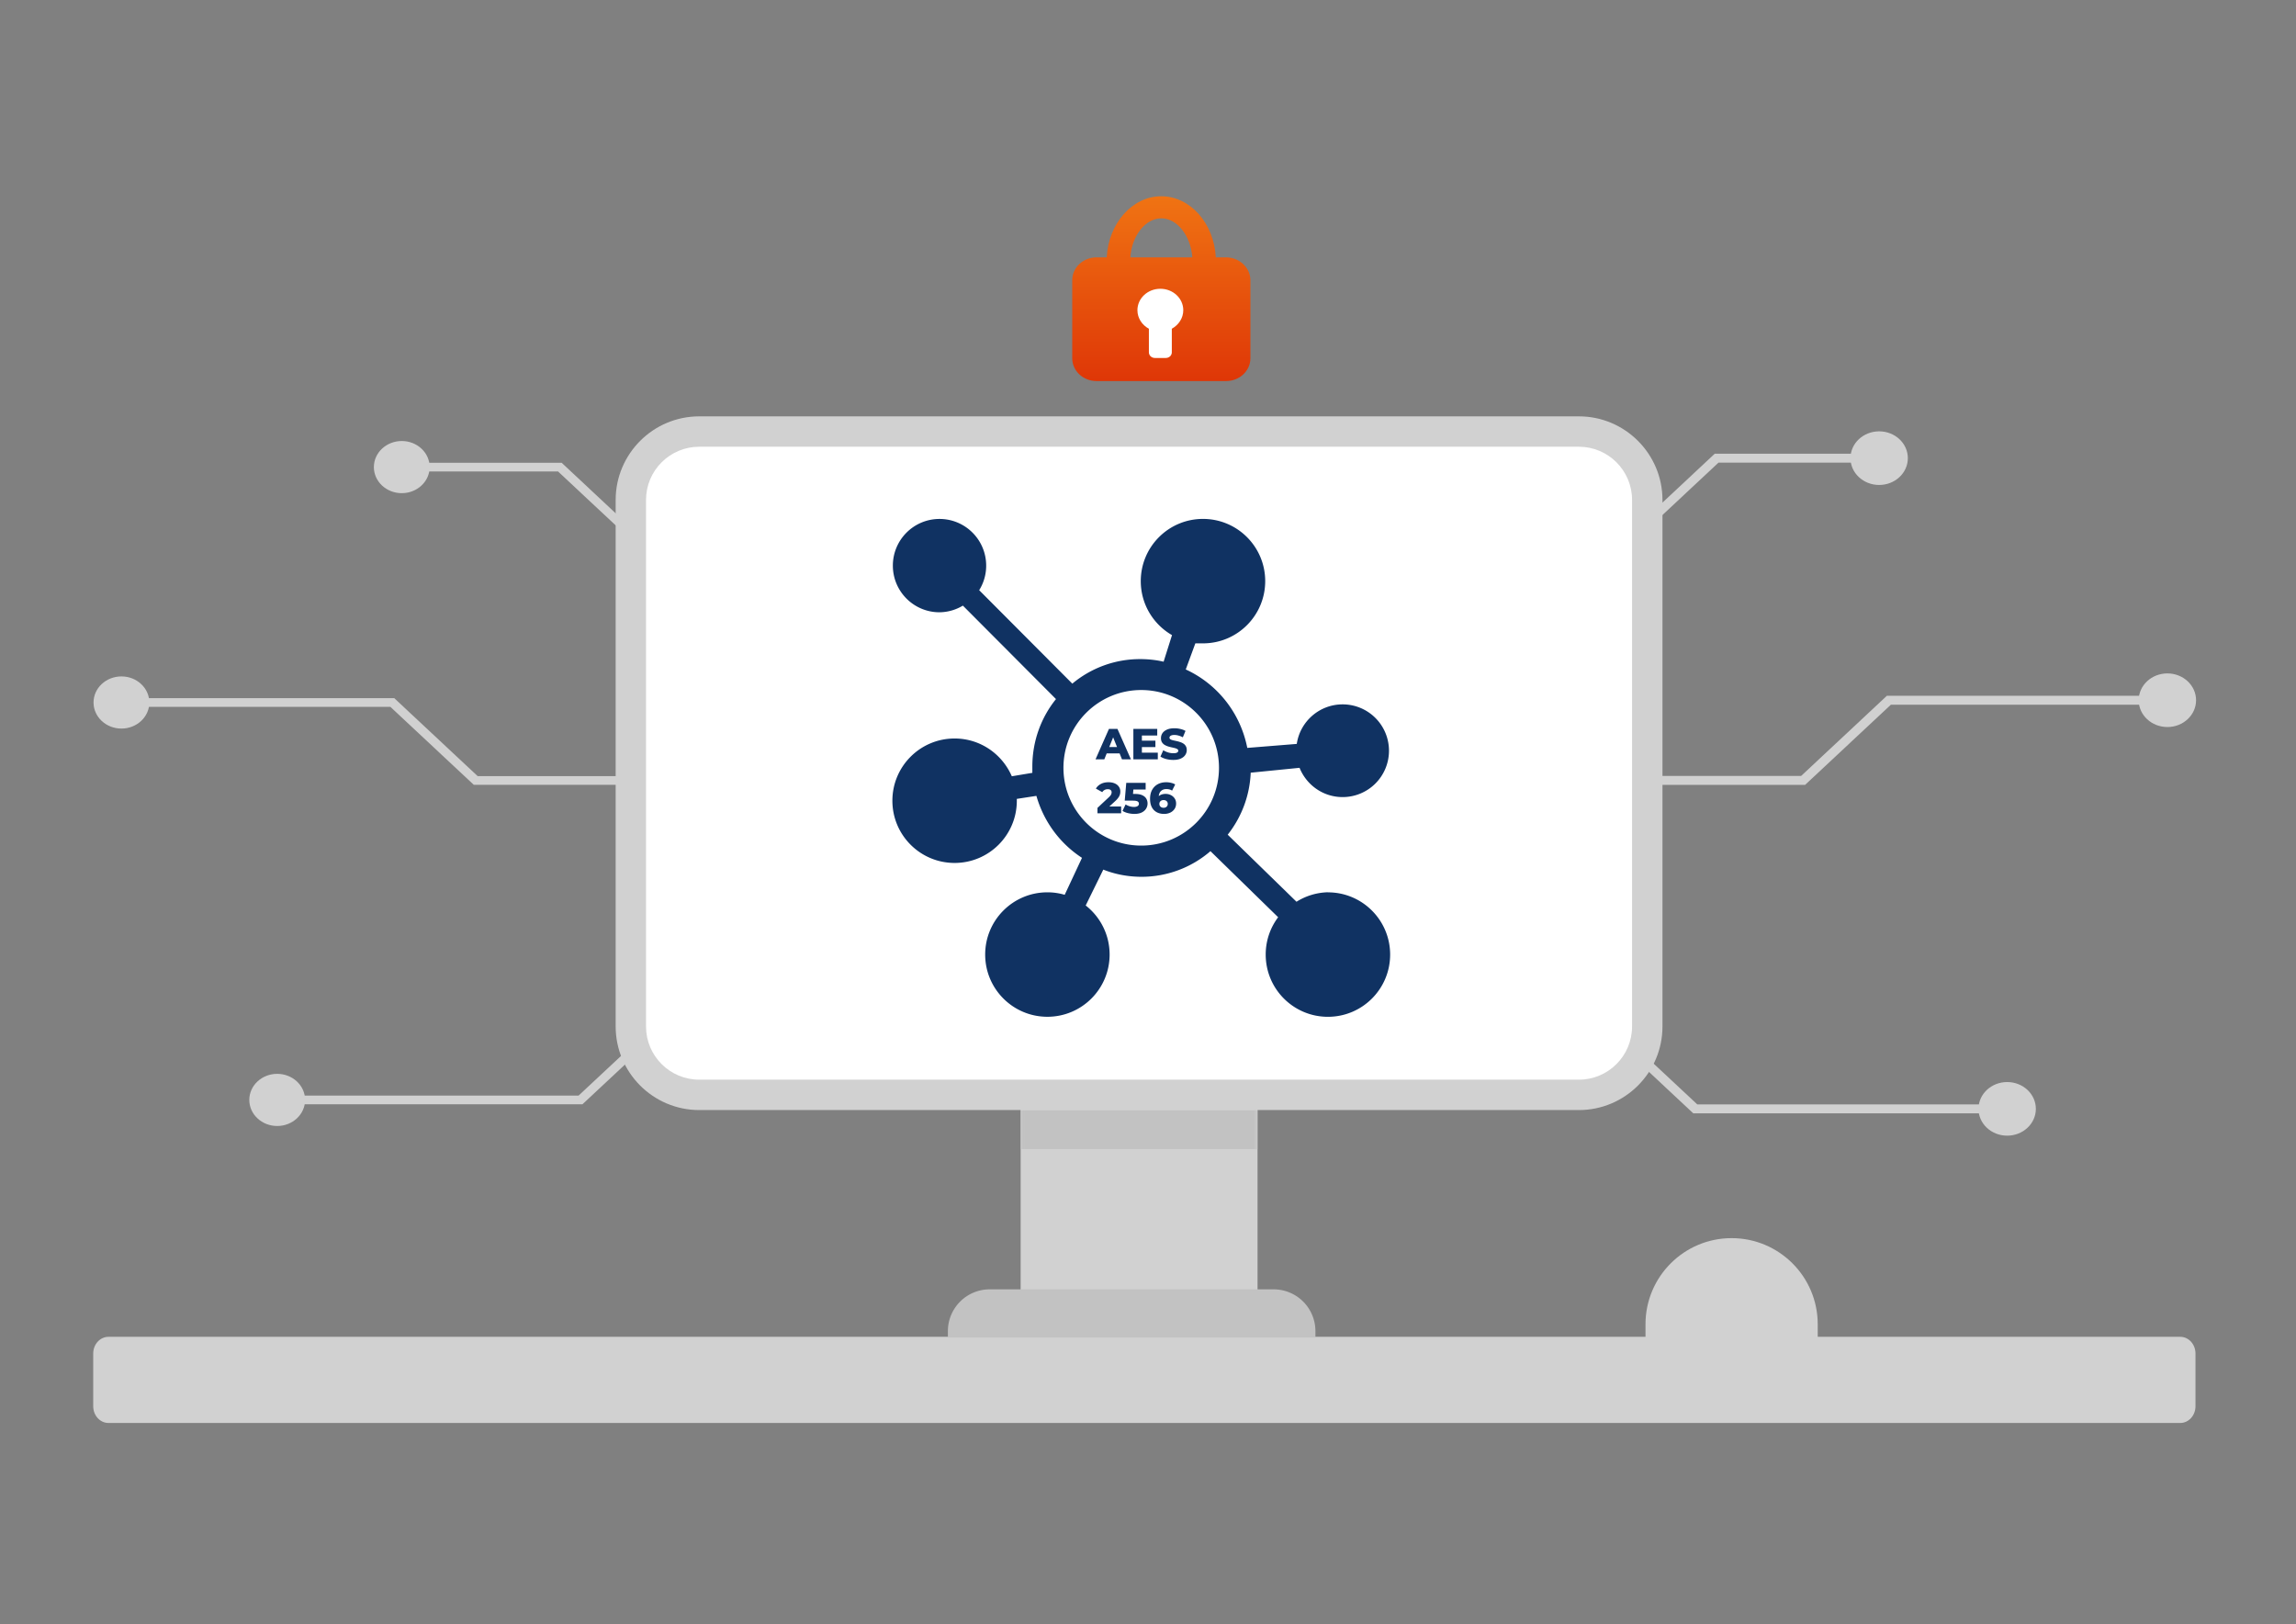 <svg xmlns="http://www.w3.org/2000/svg" width="468" height="331" fill="none"><rect width="100%" height="100%" fill="#808080" stroke="none"/><g clip-path="url(#a)"><path fill="#D1D1D1" d="M260.859 201.09h59.437l25.659 23.983h63.171v1.821h-63.983l-25.659-23.983h-58.625z"/><path fill="#D1D1D1" d="M409.127 231.448c3.229 0 5.847-2.446 5.847-5.464s-2.618-5.464-5.847-5.464c-3.228 0-5.846 2.446-5.846 5.464s2.618 5.464 5.846 5.464m-24.514-89.655h57.163v1.821h-56.351l-17.485 16.343H251.773v-1.821h115.355z"/><path fill="#D1D1D1" d="M441.784 148.169c3.229 0 5.846-2.446 5.846-5.464s-2.617-5.465-5.846-5.465-5.846 2.447-5.846 5.465 2.617 5.464 5.846 5.464m-92.255-55.71h33.508v1.822h-32.75l-19.434 18.164h-44.712v-1.822h43.955z"/><path fill="#D1D1D1" d="M383.034 98.835c3.229 0 5.846-2.446 5.846-5.464s-2.617-5.465-5.846-5.465-5.846 2.447-5.846 5.465 2.617 5.464 5.846 5.464M200.695 199.953h-57.803l-24.953 23.324H56.503v1.771h62.225l24.954-23.323h57.013z"/><path fill="#D1D1D1" d="M56.502 229.476c-3.14 0-5.686-2.379-5.686-5.314s2.546-5.314 5.686-5.314 5.685 2.379 5.685 5.314-2.545 5.314-5.685 5.314m23.856-87.197H24.766v1.772h54.802l17.004 15.893h112.975v-1.771H97.362z"/><path fill="#D1D1D1" d="M24.752 148.482c-3.14 0-5.686-2.379-5.686-5.314s2.546-5.314 5.686-5.314 5.686 2.379 5.686 5.314-2.546 5.314-5.686 5.314m89.727-54.172H81.892v1.772h31.85l18.899 17.665h43.484v-1.771h-42.747z"/><path fill="#D1D1D1" d="M81.893 100.507c-3.14 0-5.686-2.379-5.686-5.314s2.546-5.314 5.686-5.314 5.685 2.38 5.685 5.314-2.545 5.314-5.685 5.314M444.405 290H22.107C20.39 290 19 288.474 19 286.592v-10.743c0-1.882 1.391-3.408 3.107-3.408h422.298c1.716 0 3.107 1.526 3.107 3.408v10.743c-.005 1.882-1.391 3.408-3.107 3.408m-188.076-72.791h-48.29v48.29h48.29z"/><mask id="b" width="49" height="49" x="208" y="217" maskUnits="userSpaceOnUse" style="mask-type:luminance"><path fill="#fff" d="M256.337 217.209h-48.29v48.29h48.29z"/></mask><g mask="url(#b)"><path fill="#C2C2C2" d="M256.337 226.236h-48.29v7.958h48.29z"/></g><path fill="#D1D1D1" d="M142.529 226.23c-9.395 0-17.037-7.642-17.037-17.037V101.89c0-9.394 7.642-17.037 17.037-17.037h179.302c9.394 0 17.036 7.643 17.036 17.037v107.303c0 9.395-7.642 17.037-17.036 17.037z"/><path fill="#fff" d="M321.826 220.037H142.524c-5.986 0-10.844-4.852-10.844-10.845V101.889c0-5.986 4.852-10.844 10.844-10.844h179.302c5.986 0 10.844 4.852 10.844 10.844v107.303c-.006 5.993-4.858 10.845-10.844 10.845"/><path fill="#C2C2C2" d="M268.121 272.575h-74.91v-1.286a8.52 8.52 0 0 1 8.521-8.521h57.873a8.52 8.52 0 0 1 8.522 8.521v1.286z"/><path fill="#D1D1D1" d="M370.511 272.577h-35.105v-2.693c0-9.692 7.861-17.552 17.553-17.552s17.552 7.86 17.552 17.552z"/><path fill="url(#c)" d="M249.886 52.448h-2.065C247.458 45.514 242.603 40 236.705 40c-5.899 0-10.754 5.514-11.117 12.448h-2.065c-2.745 0-4.968 2.078-4.968 4.644v15.925c0 2.566 2.223 4.644 4.968 4.644h26.386c2.745 0 4.968-2.078 4.968-4.644V57.092c-.022-2.545-2.246-4.644-4.991-4.644m-13.181-7.952c3.244 0 6.012 3.562 6.329 7.952h-12.636c.294-4.39 3.062-7.952 6.307-7.952"/><path fill="#fff" d="M241.191 63.22c0-2.417-2.087-4.368-4.674-4.368-2.586 0-4.673 1.95-4.673 4.368 0 1.612.953 3.032 2.337 3.775v4.813c0 .636.544 1.145 1.225 1.145h2.223c.681 0 1.225-.509 1.225-1.145v-4.813c1.384-.764 2.337-2.163 2.337-3.775"/><path fill="#103262" d="M270.661 181.841c-2.359.07-4.54.767-6.392 1.934l-14.025-13.664a21.8 21.8 0 0 0 4.692-12.637l9.955-.995c1.426 3.525 4.819 5.966 8.781 5.966a9.446 9.446 0 0 0 9.448-9.447 9.447 9.447 0 0 0-9.448-9.448c-4.749 0-8.674 3.5-9.346 8.059l-10.088.812c-1.42-7.203-6.169-13.062-12.541-15.985l1.953-5.32h1.648c6.968-.05 12.593-5.706 12.593-12.681 0-7.006-5.675-12.681-12.682-12.681-7.006 0-12.681 5.675-12.681 12.681 0 4.705 2.562 8.814 6.366 11.001l-1.712 5.421c-1.439-.342-3.088-.532-4.781-.532a21.5 21.5 0 0 0-13.828 5.002l-18.984-19.047a9.4 9.4 0 0 0 1.426-5.009c0-5.25-4.261-9.511-9.511-9.511s-9.51 4.261-9.51 9.511c0 5.218 4.203 9.46 9.409 9.511a9.43 9.43 0 0 0 4.863-1.357l18.978 19.047c-3.006 3.729-4.819 8.522-4.819 13.747v1.287l-4.185.697c-1.985-4.565-6.461-7.697-11.66-7.697-7.007 0-12.682 5.675-12.682 12.681s5.675 12.681 12.682 12.681c7.006 0 12.681-5.675 12.681-12.681 0-.127 0-.247-.006-.374l3.994-.615c1.535 5.345 4.87 9.752 9.295 12.63l-3.525 7.533a12.3 12.3 0 0 0-3.418-.507h-.107c-7.007 0-12.682 5.675-12.682 12.681s5.675 12.681 12.682 12.681c7.006 0 12.681-5.675 12.681-12.681 0-4.058-1.909-7.678-4.876-9.999l3.589-7.311c2.308.926 4.99 1.465 7.792 1.465a21.44 21.44 0 0 0 14.051-5.225l13.797 13.468a12.6 12.6 0 0 0-2.536 7.608c0 7.007 5.675 12.682 12.681 12.682 7.007 0 12.682-5.675 12.682-12.682 0-7.006-5.675-12.681-12.682-12.681zm-57.066 19.022c-3.5 0-6.34-2.841-6.34-6.341s2.84-6.34 6.34-6.34 6.341 2.84 6.341 6.34-2.841 6.341-6.341 6.341m19.022-28.533c-8.756 0-15.852-7.095-15.852-15.851s7.096-15.852 15.852-15.852 15.851 7.095 15.851 15.852c0 8.756-7.095 15.851-15.851 15.851"/><ellipse cx="214.154" cy="194.644" fill="#103262" rx="10.342" ry="8.865"/><path fill="#103262" d="m223.306 154.748 2.738-6.204h1.728l2.748 6.204h-1.826l-2.145-5.344h.692l-2.145 5.344zm1.497-1.205.452-1.294h3.032l.452 1.294zm7.828-2.597h2.88v1.312h-2.88zm.124 2.446h3.243v1.356h-4.981v-6.204h4.866v1.356h-3.128zm6.397 1.48q-.762 0-1.471-.186-.7-.195-1.143-.496l.576-1.294q.417.266.957.443.55.168 1.09.168.365 0 .585-.062a.7.7 0 0 0 .319-.177.38.38 0 0 0 .107-.266.38.38 0 0 0-.195-.337 1.8 1.8 0 0 0-.505-.204 16 16 0 0 0-.692-.159 7 7 0 0 1-.753-.204 3.2 3.2 0 0 1-.683-.319 1.65 1.65 0 0 1-.505-.523q-.195-.328-.195-.824 0-.558.302-1.011.31-.452.921-.726.612-.275 1.525-.275.61 0 1.196.142.594.132 1.055.399l-.541 1.302a4 4 0 0 0-.877-.354 3 3 0 0 0-.842-.124q-.363 0-.585.08a.64.64 0 0 0-.319.195.45.45 0 0 0-.098.283q0 .204.187.328.194.115.505.195.319.071.691.151.381.08.753.204.381.114.692.319.31.195.496.523.195.318.195.806 0 .54-.31 1.002-.301.452-.913.726-.603.275-1.525.275m-15.456 10.876v-1.099l2.322-2.171q.248-.231.363-.408a1 1 0 0 0 .16-.319q.044-.151.044-.275a.58.58 0 0 0-.204-.47q-.195-.168-.594-.168-.336 0-.629.151-.293.15-.479.452l-1.302-.727q.345-.585 1.001-.94.656-.354 1.569-.354.718 0 1.258.23.541.231.842.656.31.426.31 1.002 0 .302-.079.602a2.2 2.2 0 0 1-.311.63 4.4 4.4 0 0 1-.664.735l-1.844 1.702-.292-.62h3.359v1.391zm7.512.124q-.638 0-1.285-.159a3.9 3.9 0 0 1-1.117-.452l.629-1.321a3.2 3.2 0 0 0 1.72.514q.443 0 .718-.168a.55.55 0 0 0 .274-.488.53.53 0 0 0-.106-.328q-.106-.15-.363-.221-.258-.08-.736-.08h-1.684l.31-3.625h3.953v1.356h-3.332l.895-.771-.204 2.446-.895-.771h1.374q.922 0 1.48.266.558.257.815.7.257.435.257.984 0 .55-.292 1.037-.284.478-.878.78-.594.301-1.533.301m6.084 0q-.869 0-1.516-.346a2.44 2.44 0 0 1-1.001-1.028q-.355-.682-.355-1.684 0-1.08.417-1.834.424-.762 1.161-1.161.744-.399 1.719-.399.523 0 1.002.124.487.115.824.328l-.638 1.259a1.5 1.5 0 0 0-.559-.249 2.4 2.4 0 0 0-.585-.071q-.717 0-1.152.435-.425.434-.425 1.267v.319q.01.16.035.328l-.443-.363q.177-.328.426-.55.257-.221.602-.337a2.6 2.6 0 0 1 .789-.115q.585 0 1.064.248.487.24.779.683.293.434.293 1.028 0 .647-.328 1.125a2.2 2.2 0 0 1-.877.736 2.9 2.9 0 0 1-1.232.257m-.107-1.25a.9.9 0 0 0 .435-.097.7.7 0 0 0 .301-.275.8.8 0 0 0 .106-.416.72.72 0 0 0-.239-.568q-.23-.212-.612-.212a1 1 0 0 0-.452.097.8.8 0 0 0-.301.275.8.8 0 0 0-.106.417q0 .23.106.407a.8.8 0 0 0 .301.275q.195.097.461.097"/></g><defs><linearGradient id="c" x1="236.716" x2="236.716" y1="19.6" y2="90.529" gradientUnits="userSpaceOnUse"><stop stop-color="#F99419"/><stop offset="1" stop-color="#D92203"/></linearGradient><clipPath id="a"><path fill="#fff" d="M0 0h468v331H0z"/></clipPath></defs></svg>
